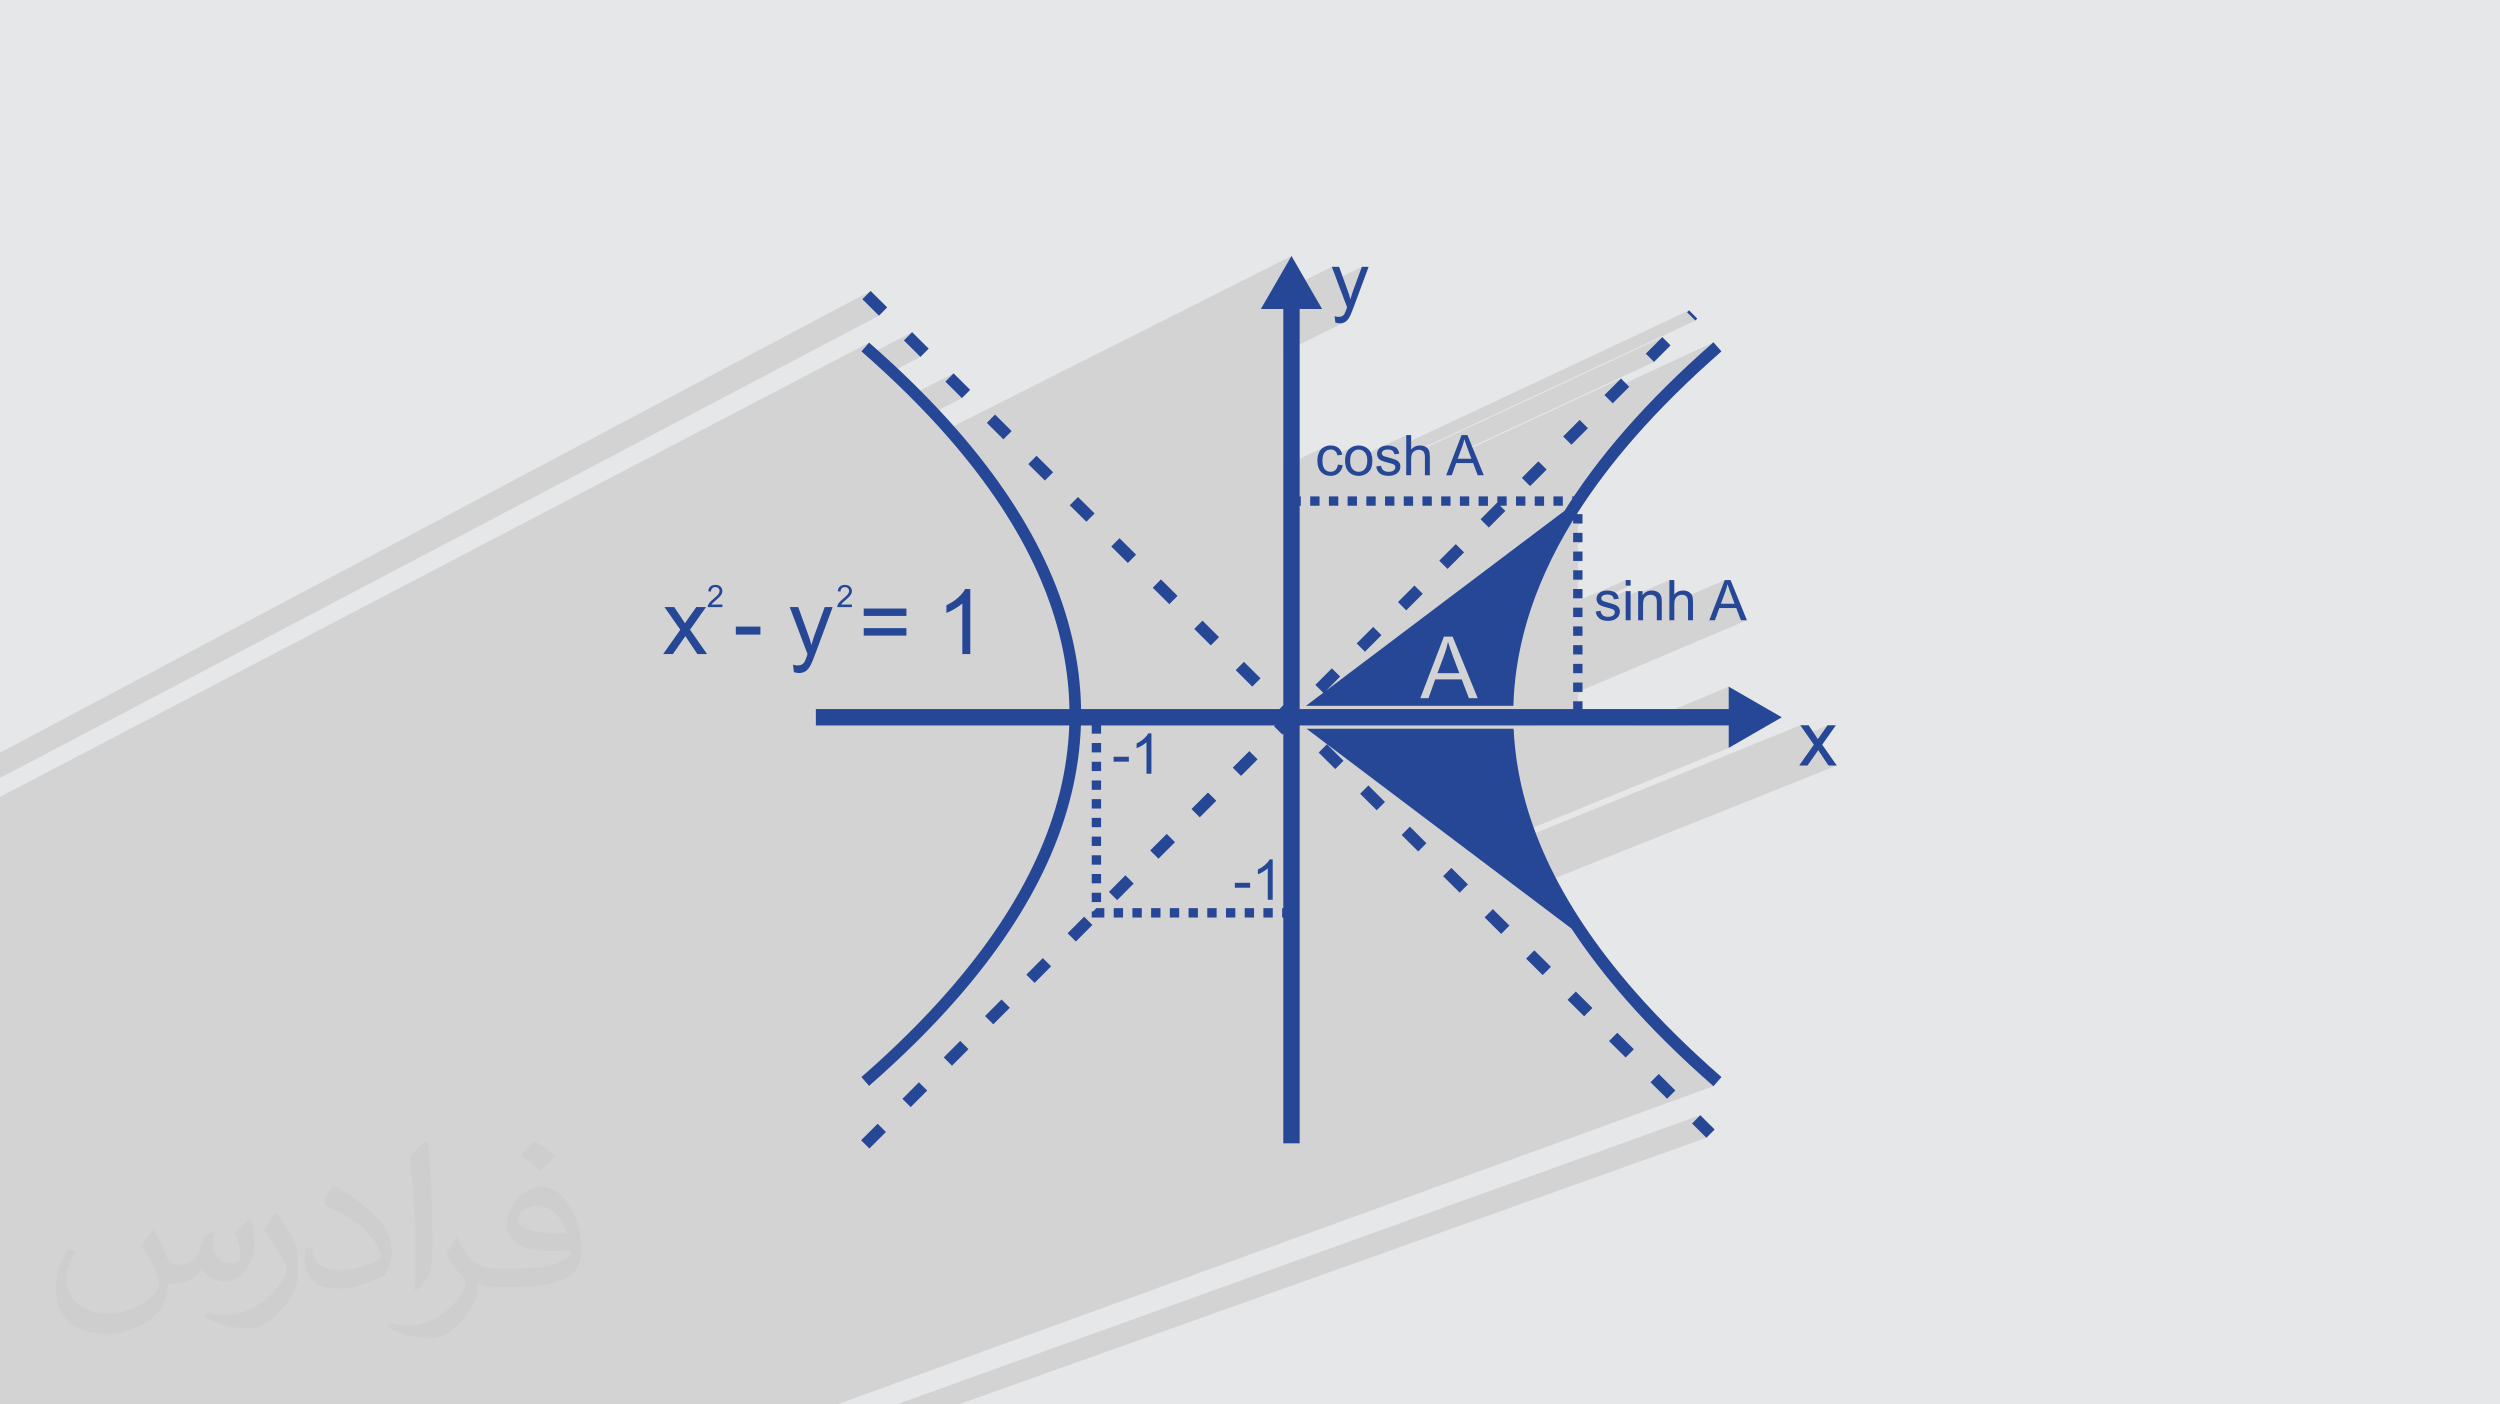 <?xml version="1.0" encoding="UTF-8"?>
<!DOCTYPE svg PUBLIC "-//W3C//DTD SVG 1.1//EN" "http://www.w3.org/Graphics/SVG/1.1/DTD/svg11.dtd">
<!-- Creator: CorelDRAW 2020 (64-Bit) -->
<svg xmlns="http://www.w3.org/2000/svg" xml:space="preserve" width="94.192mm" height="52.917mm" version="1.1" style="shape-rendering:geometricPrecision; text-rendering:geometricPrecision; image-rendering:optimizeQuality; fill-rule:evenodd; clip-rule:evenodd"
viewBox="0 0 9404.92 5283.66"
 xmlns:xlink="http://www.w3.org/1999/xlink"
 xmlns:xodm="http://www.corel.com/coreldraw/odm/2003">
 <defs>
  <style type="text/css">
   <![CDATA[
    .fil0 {fill:#E6E7E8}
    .fil3 {fill:#264796;fill-rule:nonzero}
    .fil2 {fill:#373435;fill-opacity:0.031}
    .fil1 {fill:#2B2A29;fill-opacity:0.102}
   ]]>
  </style>
 </defs>
 <g id="Layer_x0020_1">
  <polygon class="fil0" points="-0,0 9404.92,0 9404.92,5283.66 -0,5283.66 "/>
  <path class="fil1" d="M6377.86 1205.96l-1040.05 486.03 2.47 0.09 2.51 0.3 2.05 0.43 908.66 -424.5 -62.17 62.32 31.16 31.05 -701.44 325.69 1.45 3.87 575.62 -267.18 -45.8 45.91 393.76 -182.41 -0.69 0.64 -11.68 10.25 -11.59 10.25 -11.51 10.25 -11.42 10.25 -11.34 10.25 -11.25 10.25 -11.16 10.25 -11.08 10.25 -10.99 10.25 -10.9 10.25 -10.82 10.25 -10.73 10.26 -10.65 10.25 -10.55 10.25 -10.48 10.26 -10.38 10.25 -10.3 10.26 -10.21 10.25 -10.12 10.26 -10.04 10.25 -9.95 10.26 -9.88 10.26 -9.79 10.25 -9.7 10.26 -9.62 10.26 -9.53 10.25 -9.45 10.26 -9.36 10.26 -9.27 10.25 -9.19 10.26 -9.1 10.25 -9.02 10.26 -8.29 9.54 -8.22 9.53 -8.15 9.54 -8.07 9.54 -7.99 9.54 -7.92 9.53 -7.85 9.54 -7.77 9.54 -7.7 9.54 -7.62 9.54 -7.55 9.54 -7.47 9.54 -7.4 9.54 -7.33 9.53 -7.25 9.54 -7.17 9.54 -9.16 12.32 -9.04 12.32 -8.91 12.32 -8.78 12.31 -8.67 12.32 -8.54 12.31 -8.42 12.32 -8.29 12.31 -6.22 2.81 0 6.55 -5.43 8.26 -2.96 4.54 -2.95 4.54 -2.93 4.54 -2.91 4.53 -2.9 4.54 -2.88 4.54 -2.87 4.54 -2.84 4.54 -94.75 71.47 144.67 -64.89 0 6.19 -164.8 73.88 -45.39 34.24 192.6 -86.24 0 13.31 17.59 0 17.59 0 -17.59 7.86 0 27.35 -17.59 7.84 0 27.35 17.59 0 17.59 0 -17.59 7.82 0 27.39 -17.59 7.8 0 27.42 17.59 0 17.59 0 -17.59 7.77 0 27.41 -17.59 7.75 0 27.47 17.59 0 16.77 0 0.82 0 -17.59 7.73 0 27.45 -17.59 7.71 0 27.51 17.59 0 14.36 0 3.24 0 -17.59 7.68 0 2.01 179.95 -78.53 0 21.14 18.59 0 -78.63 34.23 1.4 0.34 2.02 0.67 1.86 0.82 1.71 0.97 1.56 1.12 1.41 1.27 1.27 1.38 0.52 0.7 48.31 -21.01 0 20.37 46.91 -20.37 0 9.34 117.46 -50.95 0 57.41 33.22 -14.34 -3.97 2.14 -3.76 2.6 -3.55 3.09 -3.33 3.54 -18.59 8.03 0 10.64 35.65 -15.37 1.88 -0.73 1.91 -0.6 1.95 -0.47 1.97 -0.33 2 -0.19 2.03 -0.07 2.68 0.1 2.52 0.3 2.36 0.49 2.2 0.7 2.05 0.89 1.89 1.08 1.73 1.29 1.58 1.48 0.17 0.21 143.73 -61.89 -9.25 24.09 19.64 -8.44 0.99 3.22 1.1 3.42 1.2 3.62 1.3 3.84 1.41 4.05 1.52 4.25 1.63 4.47 1.73 4.67 15.76 41.92 -38.1 16.27 44.37 0 17.49 45.82 22.77 0 -635.97 269.59 2.07 0 15.38 0 -17.59 7.45 0 27.76 -17.59 7.44 0 21.96 -146.02 61.6 380.06 0 351.08 -146.06 0 84.46 -149.14 61.6 149.14 0 0 84.47 -968.76 395.06 20.12 15.17 1217.76 -495.54 22.75 32.44 80 -32.44 -25.18 35.73 -1.32 1.87 -1.36 1.93 -1.39 1.98 -1.43 2.03 -1.47 2.1 -1.52 2.14 -1.56 2.21 -1.6 2.26 -22.84 9.23 8.13 11.6 -26.76 37.95 43.3 -17.43 7.17 11.24 31.33 46.71 31.23 0 -1184.05 473.17 185.86 140.21 5.47 8.28 5.52 8.27 5.58 8.28 5.63 8.28 5.69 8.28 5.74 8.27 5.8 8.28 5.86 8.27 5.91 8.27 5.97 8.28 6.02 8.27 6.08 8.27 6.13 8.26 6.19 8.27 6.25 8.27 6.3 8.26 6.36 8.28 6.42 8.27 6.47 8.28 6.53 8.28 6.59 8.27 6.64 8.28 6.7 8.27 6.76 8.28 6.81 8.27 6.87 8.27 6.93 8.28 6.98 8.27 7.03 8.27 7.1 8.28 7.14 8.27 7.21 8.27 9.01 10.24 9.1 10.24 9.18 10.24 9.27 10.24 9.35 10.25 9.44 10.24 9.53 10.24 9.61 10.25 9.7 10.24 9.79 10.24 9.87 10.24 9.95 10.25 10.03 10.24 10.12 10.24 10.21 10.24 10.29 10.24 10.38 10.23 10.46 10.24 10.55 10.23 10.64 10.24 10.73 10.23 10.81 10.24 10.89 10.23 10.98 10.24 11.07 10.24 11.16 10.23 11.24 10.24 11.32 10.23 11.42 10.24 11.49 10.23 11.59 10.24 11.67 10.23 0.69 0.61 -3297.64 1197.32 -2.09 0 -37.13 0 -205.19 0 -47.49 0 -254.91 0 -0.64 0 -199.07 0 -45.26 0 -77.55 0 -55.5 0 -115.79 0 -15.31 0 -177.81 0 -43.14 0 -164.96 0 -77.42 0 -187.52 0 -41.13 0 -58.3 0 -177.82 0 -182.14 0 -39.28 0 -78.46 0 -97.92 0 -53.71 0 -29.34 0 -26.92 0 -95.73 0 -25.07 0 -37.38 0 -18.07 0 -25.23 0 -93.71 0 -6.93 0 -3.65 0 -6.89 0 -22.33 0 -29.22 0 -9.03 0 -0.04 0 -3.6 0 -5.7 0 -10.84 0 -3.46 0 -11.98 0 -13.77 0 -12.48 0 -16.75 0 -17.66 0 -11.53 0 -3.8 0 -3.76 0 -4.72 0 -16.94 0 -29.2 0 -12.1 0 -3.1 0 -9.7 0 -4.34 0 -17.87 0 -3.76 0 -7.56 0 -11.91 0 -17.32 0 -2.5 0 -26.7 0 -0.28 0 0 -4.76 0 -3.46 0 -0.2 0 -3.64 0 -8.13 0 -0.06 0 -3.44 0 -0.58 0 -1.64 0 -3.18 0 -5.89 0 -1.54 0 -2.5 0 -1.16 0 -7.57 0 -1.06 0 -2.26 0 -2.52 0 -6.66 0 -0.87 0 -2.87 0 -9.49 0 -4.72 0 -6.73 0 -0.93 0 -10.52 0 -6.22 0 -0.33 0 -12.41 0 -2.03 0 -2.6 0 -1.9 0 -1.81 0 -2.24 0 -9.33 0 -3.7 0 -10.9 0 -1.59 0 -9.26 0 -20.28 0 -9.78 0 -7.22 0 -0.66 0 -11.91 0 -25 0 -4.53 0 -2.63 0 -11.42 0 -2.87 0 -8.23 0 -4.42 0 -3.09 0 -26.45 0 -10.3 0 -3.72 0 -1.59 0 -1.21 0 -12.74 0 -0.54 0 -9.54 0 -7.1 0 -12.36 0 -16.74 0 -7.54 0 -5.28 0 -13.81 0 -2.2 0 -7.69 0 -5.86 0 -0.87 0 -1.64 0 -3.05 0 -11.09 0 -12.9 0 -7.81 0 -1.43 0 -17.48 0 -0.58 0 -0.43 0 -0.58 0 -1.25 0 -4.53 0 -10.34 0 -1.69 0 -1.27 0 -6.06 0 -5.65 0 -1.08 0 -19 0 -9.48 0 -7.63 0 -8.86 0 -2.34 0 -5.98 0 -4.06 0 -0.68 0 -9.35 0 -0.15 0 -4.93 0 -0.44 0 -9.61 0 -1.46 0 -3.27 0 -0.36 0 -1.92 0 -8.44 0 -1.46 0 -4.59 0 -13.14 0 -0.37 0 -5.6 0 -23.58 0 -12.55 0 -3.78 0 -10.17 0 -3.05 0 -5.5 0 -5.13 0 -0.54 0 -1.46 0 -13.26 0 -15.37 0 -16.63 0 -50.43 0 -1.22 0 -73.47 0 -14.07 0 -34.86 0 -8.12 0 -12.96 0 -1.13 0 -11.16 0 -0.7 0 -1.12 0 -1.12 0 -10.79 0 -1.1 0 -11.97 0 -0.63 0 -0.45 0 -1.09 0 -1.45 0 -9.48 0 -1.08 0 -12.05 0 -1.05 0 -0.95 0 -0.12 0 -3.4 0 -4.79 0 -2.85 0 -1.05 0 -12.16 0 -1.02 0 -1.03 0 -1.14 0 -6.91 0 -3.14 0 -1.01 0 -12.26 0 -0.1 0 -0.89 0 -0.42 0 -0.58 0 -11.31 0 -0.76 0 -0.22 0 -0.97 0 -10.53 0 -0.87 0 -0.95 0 -0.97 0 -2.81 0 -1.93 0 -6.73 0 -0.94 0 -0.73 0 -2.39 0 -1.18 0 -0.24 0 -6.78 0 -2.03 0 -0.05 0 -0.93 0 -2.64 0 -0.45 0 -0.15 0 -1.4 0 -0.89 0 -1.87 0 -0.62 0 -0.02 0 -8.61 0 -4.27 0 -8.35 0 -6.14 0 -8.06 0 -0.45 0 -0.58 0 -4.27 0 -0.44 0 -0.46 0 -6.5 0 -1.44 0 -1.32 0 -0.37 0 -2.01 0 -14.83 0 -5.31 0 -4.62 0 -3.07 0 -1.62 0 -12.29 0 -13.43 0 -5.15 0 -9.27 0 -0.1 0 -4.43 0 -13.8 0 -12.41 0 -11.19 0 -0.57 0 -6.48 0 -18.34 0 -3.62 0 -2.92 0 -13.01 0 -3.94 0 -3.67 0 -2.6 0 -2.18 0 -0.03 0 -4.01 0 -9.3 0 -6.45 0 -0.96 0 -1.33 0 -3 0 -23.98 0 -12.93 0 -16.71 0 -7.54 0 -11.94 0 -11.13 0 -2.53 0 -20.83 0 -5.72 0 -12.11 0 -2.33 0 -5.3 0 -7.1 0 -12.45 0 -0.92 0 -5.37 0 -3.02 0 -1.14 0 -8.05 0 -0.74 0 -5.9 0 -2.3 0 -3.92 0 -6.04 0 -16.57 0 -11.36 0 -8.16 0 -7.9 0 -5.05 0 -3.22 0 -6.35 0 -0.02 0 -3.1 0 -5.89 0 -1.85 0 -4.65 0 -4.17 0 -0.12 0 -13.49 0 -5.24 0 -0.31 0 -6.03 0 -6.77 0 -1.36 0 -8.91 0 -2.28 0 -4.99 0 -5.84 0 -10.6 0 -1.56 0 -1.17 0 -6.45 0 -15.74 0 -4.22 0 -1.16 0 -4.45 0 -1.13 0 -4.06 0 -8.31 0 -0.73 0 -3.53 0 -3.39 0 -3.36 0 -21.02 0 -37.1 0 -14.5 0 -13.32 0 -1.75 0 -28.34 0 -76.4 0 -80.35 0 -13.18 0 -108.15 0 -81.37 0 -13 0 -23.43 0 -15.56 3269.55 -1708.74 -28.87 32.99 11.54 10.12 7.71 6.82 171.41 -89.27 -31 31.2 62.42 62.01 -126.56 65.36 5.27 4.92 10.77 10.12 10.68 10.12 10.59 10.13 10.51 10.12 10.43 10.12 10.34 10.12 10.25 10.13 5.83 5.8 166.51 -85.15 -31 31.21 62.41 62 -127.25 64.52 2.49 2.63 9.49 10.12 9.4 10.12 9.32 10.12 9.24 10.12 9.14 10.11 6.71 7.5 1311.29 -660.21 -57.62 99.85 -36.82 63.77 246 -122.77 17.88 47.27 95.12 -47.27 -32.31 88.37 -1.5 4.2 -1.46 4.22 -1.4 4.24 -1.34 4.25 -1.3 4.27 -1.24 4.29 -1.19 4.3 -1.14 4.32 -20.05 9.89 7.43 19.63 -0.38 1.01 -0.36 0.95 -0.32 0.88 -0.29 0.82 -0.27 0.76 -0.24 0.68 -0.22 0.63 -0.19 0.56 -1.31 3.65 -1.22 3.3 -1.13 2.93 -1.03 2.58 -0.94 2.22 -0.84 1.86 -0.74 1.5 -0.65 1.15 -0.85 1.25 -0.91 1.18 -0.97 1.1 -1.03 1.04 -1.09 0.96 -1.15 0.9 -1.21 0.81 -1.27 0.75 -1.33 0.68 -25.53 12.54 1.36 11.13 2.26 0.72 2.22 0.62 2.15 0.52 2.11 0.43 2.05 0.34 2 0.24 1.95 0.14 1.89 0.05 3.02 -0.09 2.91 -0.28 2.8 -0.45 2.71 -0.65 2.59 -0.82 2.49 -1.02 -228.87 112.22 0 429.03 155.04 -73.49 -3.04 1.56 -2.91 1.76 -2.72 1.97 -2.53 2.18 -2.33 2.39 -2.14 2.59 -1.95 2.8 -1.76 3.01 -1.56 3.21 -1.37 3.39 -1.2 3.53 -0.2 0.73 34.78 -16.47 2.94 -1.1 3.11 -0.78 3.27 -0.47 3.42 -0.16 2.29 0.09 2.19 0.26 2.11 0.43 2.03 0.61 1.94 0.78 1.85 0.96 1.77 1.13 1.68 1.3 1.59 1.48 1.46 1.66 1.34 1.82 1.2 2 1.08 2.16 0.95 2.34 0.04 0.11 58.41 -27.58 -4.02 2.09 -3.82 2.48 -3.62 2.85 -3.97 3.9 -3.43 4.38 -2.91 4.89 -2.39 5.37 -1.3 4.12 35.69 -16.82 2.97 -1.13 3.13 -0.81 3.27 -0.49 3.42 -0.16 3.36 0.16 3.23 0.5 3.09 0.81 2.95 1.15 2.81 1.47 2.67 1.8 2.53 2.13 2.38 2.45 2.17 2.76 1.88 3.07 0.13 0.27 151.48 -71.23 0 29.88 1063.87 -499.05 -7.4 7.39 31.15 31.08zm-2956.06 4077.7l-49.91 0 3024.54 -1088.29 -31 31.23 54.18 53.85 -2814.26 1003.21 -183.54 0zm-3421.8 -2439.25l0 -12.82 3275.28 -1737.05 -31 31.21 62.42 62.01 -3306.69 1739.05 0 -82.4z"/>
  <path class="fil2" d="M578.49 4627.69c17.95,27.21 29.6,53.36 40.96,82.43 8.45,16.91 12.93,48.09 52.57,48.09 11.61,0 28.28,-3.42 43.06,-11.61 16.63,-8.73 29.32,-21.94 35.94,-42l15.85 -53.36 38.57 -19.02 2.64 2.64c-5.27,20.09 -6.59,39.36 -6.59,54.43 0,44.63 38.57,61.56 69.22,61.56 17.95,0 34.09,-8.73 34.09,-25.11 0,-21.13 -8.98,-57.06 -20.62,-89.29 17.95,-17.95 35.94,-35.94 56.53,-50.47l3.17 1.6c8.98,38.04 14,75.56 14,100.66 0,24.57 -10.83,51.79 -19.81,69.49 -18.49,34.87 -51.25,62.62 -90.87,62.62 -30.1,0 -63.65,-15.07 -86.66,-43.06l-1.32 0c-21.66,26.96 -55.22,51.25 -108.86,51.25l-16.63 0c-2.64,35.41 -10.29,60.49 -21.94,82.95 -31.95,62.34 -126.81,106.47 -216.1,106.47 -124.17,0 -186.51,-71.59 -186.51,-166.96 0,-58.91 19.27,-113.6 48.88,-152.42l24.29 10.04c-18.49,35.41 -30.91,68.68 -30.91,101.45 0,89.29 72.66,131.83 156.4,131.83 77.68,0 173.83,-49.41 191.28,-106.72 -6.59,-62.62 -30.1,-91.93 -66.04,-148.99 10.83,-19.02 24.83,-38.04 42.28,-58.38l3.17 0 0 0 0 0 -0.02 -0.09zm1432.13 -336.04c26.15,16.39 51.79,35.66 76.87,57.85 -14,19.81 -31.45,37.79 -53.11,53.64 -25.11,-20.34 -50.19,-37.79 -75.84,-56.27 17.42,-19.55 34.62,-38.29 52.04,-55.22l0 0 0 0 0 0 0 0 0 0 0.03 0zm13.47 244.11c-42.28,0 -76.87,27.75 -76.87,48.34 0,44.13 84.53,57.85 185.72,57.31 -12.68,-51.79 -57.06,-105.68 -108.86,-105.68l0.01 0.03zm-94.86 236.19c54.96,0 103.04,-1.6 139.74,-10.83 40.96,-10.29 75.56,-30.91 75.56,-45.17 0,-3.7 0,-8.19 -1.32,-11.89 -22.98,2.11 -49.41,2.11 -72.38,2.11 -74.49,0 -131.55,-16.91 -154.02,-58.66 -5.55,-11.61 -9.51,-24.57 -9.51,-39.36 0,-40.43 17.42,-79.79 48.09,-107 25.61,-22.45 53.89,-36.44 82.67,-36.44 52.04,0 93.51,41.75 122.57,107.54 15.85,35.94 26.68,77.4 26.68,129.72 0,34.87 -9.51,64.19 -31.17,85.85 -40.43,39.11 -114.92,53.89 -229.04,53.89l-51.79 0 0 0 -13.47 0c-28.28,0 -48.62,-5.02 -64.72,-17.42l-2.64 0c0.79,6.59 1.32,12.93 1.32,19.02 0,25.61 -8.45,58.38 -25.61,84.53 -50.72,75.3 -105.68,108.04 -153.24,108.04 -48.09,0 -107,-18.49 -160.11,-42.54l9.51 -18.49c17.17,7.13 40.96,11.89 73.7,11.89 85.85,0 198.66,-82.43 212.66,-163 -3.17,-6.59 -8.98,-15.32 -17.17,-24.57 -25.11,-29.85 -40.96,-54.68 -55.75,-80.83 12.68,-25.11 24.29,-45.17 35.13,-63.4l4.49 -0.53c36.72,74.77 69.99,117.55 144.23,117.55l11.61 0 0 0 53.89 0 0 0 0 0 0 0 0 0 0 0 0.09 0.01zm-371.98 79c6.34,-34.34 6.87,-72.91 6.87,-108.86l0 -53.36c0,-99.6 -12.68,-244.36 -22.98,-338.68 17.95,-19.27 43.06,-42 62.87,-57.31l5.81 1.6c13.47,118.62 16.63,256 16.63,383.06 0,33.3 -1.32,65.79 -4.49,89.55 -1.85,30.1 -19.27,52.83 -56.53,87.7l-8.19 -3.7zm-382.8 -157.19c1.85,46.77 24.83,83.49 105.15,83.49 49.93,0 92.19,-12.93 138.96,-35.13 8.45,-3.7 12.93,-8.73 12.93,-12.93 0,-29.32 -22.45,-68.15 -60.23,-103.55 -36.72,-33.3 -85.34,-62.62 -130.76,-82.18 -15.6,-6.59 -20.62,-13.47 -20.62,-20.09 0,-13.47 17.95,-41.75 32.77,-62.09l5.02 -0.53c52.04,27.21 110.17,67.64 153.24,112.53 39.11,41.47 63.4,83.49 63.4,129.19 0,33.81 -10.29,65.51 -26.96,95.11 -57.06,28.79 -117.83,50.72 -178.06,50.72 -73.17,0 -123.1,-34.34 -123.1,-114.92 0,-8.73 0,-22.19 3.17,-39.64l25.11 0 0 0 0 0 0 0 0 0 0 0 -0.02 0zm-132.37 -132.9l45.45 73.45c16.63,27.21 32.23,56.81 32.23,103.55l0 59.7c0,48.34 -30.91,100.13 -80.83,151.38 -39.11,34.62 -73.7,49.41 -105.68,49.41 -47.55,0 -101.98,-14.79 -164.85,-41.75l7.13 -18.49c19.81,5.27 42.79,9.77 71.06,9.77 90.36,-0.53 182.8,-66.57 225.08,-147.15 5.02,-9.26 6.87,-17.95 6.87,-24.04 0,-9.26 -5.02,-19.55 -8.98,-28.79 -22.98,-43.31 -48.62,-82.95 -76.87,-119.68 14.79,-23.25 29.6,-45.7 45.7,-67.9l3.7 0.53 0 0 0 0 0 0 0 0 0 0 -0.02 0.01z"/>
  <g>
   <path class="fil3" d="M4893.81 1885.17l35.21 0 -35.21 0zm70.41 0l35.19 0 -35.19 0zm70.39 0l35.19 0 -35.19 0zm70.39 0l35.19 0 -35.19 0zm70.4 0l35.18 0 -35.18 0zm70.39 0l35.21 0 -35.21 0zm70.39 0l35.21 0 -35.21 0zm70.39 0l35.21 0 -35.21 0zm70.39 0l35.21 0 -35.21 0zm70.39 0l35.21 0 -35.21 0zm70.41 0l35.19 0 -35.19 0zm70.39 0l35.19 0 -35.19 0zm70.39 0l35.19 0 -35.19 0zm70.39 0l35.22 0 -35.22 0zm70.4 0l29.77 0 -29.77 0zm56.49 42.92l0 6.19 0 -6.19zm0 41.38l0 35.21 0 -35.21zm0 70.39l0 35.21 0 -35.21zm0 70.42l0 35.18 0 -35.18zm0 70.39l0 35.18 0 -35.18zm0 70.39l0 35.18 0 -35.18zm0 70.39l0 35.18 0 -35.18zm0 70.39l0 35.21 0 -35.21zm0 70.39l0 35.21 0 -35.21zm0 70.39l0 35.21 0 -35.21zm0 70.39l0 35.21 0 -35.21zm-2634.2 1624.39l31.16 31.05 -62.14 62.31 -31.15 -31.07 62.13 -62.29zm3466.74 -1347.51l55.33 -78.47 -51.22 -73.05 31.56 0 23.94 35.78c4.43,6.7 7.93,12.16 10.42,16.45 4.33,-6.1 8.16,-11.58 11.63,-16.5l25.18 -35.73 31.41 0 -51.55 73.05 54.9 78.47 -31.23 0 -31.33 -46.71 -7.17 -11.24 -40.49 57.95 -31.38 0zm-1744.81 -1666.4l-2.91 -23.76c5.64,1.5 10.5,2.3 14.69,2.3 5.74,0 10.32,-0.97 13.72,-2.89 3.46,-1.89 6.29,-4.56 8.47,-7.98 1.6,-2.58 4.22,-8.95 7.85,-19.17 0.49,-1.41 1.2,-3.49 2.27,-6.28l-57.51 -152 27.46 0 31.61 87.48c4.15,11.06 7.8,22.74 11.06,35.01 2.96,-11.55 6.48,-22.93 10.55,-34.12l32.31 -88.37 25.64 0 -57.26 154.15c-6.19,16.59 -11.01,28 -14.46,34.27 -4.58,8.41 -9.84,14.58 -15.73,18.53 -5.94,3.95 -12.98,5.89 -21.16,5.89 -4.97,0 -10.5,-1.02 -16.6,-3.06zm-2305.89 1060.82l0 9.82 -55.35 0c-0.08,-2.48 0.33,-4.84 1.2,-7.16 1.43,-3.75 3.69,-7.48 6.83,-11.09 3.14,-3.64 7.63,-7.86 13.44,-12.62 9.05,-7.45 15.2,-13.34 18.4,-17.69 3.25,-4.36 4.85,-8.5 4.85,-12.39 0,-4.05 -1.46,-7.5 -4.39,-10.3 -2.91,-2.78 -6.73,-4.18 -11.42,-4.18 -4.94,0 -8.92,1.49 -11.9,4.44 -2.99,2.96 -4.46,7.03 -4.51,12.26l-10.5 -1.05c0.71,-7.85 3.44,-13.84 8.16,-17.97 4.71,-4.13 11.04,-6.19 18.99,-6.19 8.04,0 14.38,2.22 19.05,6.68 4.69,4.45 7.04,9.96 7.04,16.54 0,3.36 -0.69,6.65 -2.07,9.87 -1.36,3.27 -3.64,6.65 -6.81,10.24 -3.19,3.54 -8.47,8.5 -15.81,14.72 -6.17,5.17 -10.14,8.67 -11.91,10.52 -1.76,1.84 -3.19,3.7 -4.33,5.56l41.05 0zm487.28 0l0 9.82 -55.36 0c-0.08,-2.48 0.33,-4.84 1.23,-7.16 1.4,-3.75 3.69,-7.48 6.83,-11.09 3.14,-3.64 7.6,-7.86 13.41,-12.62 9.06,-7.45 15.2,-13.34 18.41,-17.69 3.24,-4.36 4.84,-8.5 4.84,-12.39 0,-4.05 -1.46,-7.5 -4.36,-10.3 -2.93,-2.78 -6.73,-4.18 -11.42,-4.18 -4.97,0 -8.95,1.49 -11.9,4.44 -2.99,2.96 -4.49,7.03 -4.54,12.26l-10.5 -1.05c0.74,-7.85 3.44,-13.84 8.16,-17.97 4.74,-4.13 11.07,-6.19 19.02,-6.19 8.01,0 14.38,2.22 19.05,6.68 4.68,4.45 7.01,9.96 7.01,16.54 0,3.36 -0.67,6.65 -2.04,9.87 -1.38,3.27 -3.65,6.65 -6.84,10.24 -3.19,3.54 -8.44,8.5 -15.81,14.72 -6.17,5.17 -10.14,8.67 -11.88,10.52 -1.76,1.84 -3.22,3.7 -4.35,5.56l41.05 0zm-710.08 186.15l64.5 -91.48 -59.74 -85.16 36.81 0 27.9 41.69c5.17,7.83 9.26,14.18 12.16,19.17 5.04,-7.08 9.51,-13.48 13.54,-19.22l29.4 -41.64 36.58 0 -60.07 85.16 63.99 91.48 -36.43 0 -36.53 -54.46 -8.34 -13.11 -47.19 67.57 -36.58 0zm273.27 -73.18l0 -29.95 92.57 0 0 29.95 -92.57 0zm218.44 141.1l-3.38 -27.69c6.58,1.76 12.23,2.68 17.13,2.68 6.68,0 12,-1.15 15.99,-3.36 4.02,-2.22 7.32,-5.33 9.87,-9.31 1.89,-3.01 4.94,-10.42 9.13,-22.34 0.59,-1.66 1.43,-4.07 2.68,-7.32l-67.05 -177.22 31.99 0 36.86 101.99c4.82,12.88 9.08,26.49 12.88,40.8 3.46,-13.44 7.55,-26.72 12.31,-39.78l37.66 -103 29.9 0 -66.78 179.73c-7.19,19.32 -12.82,32.6 -16.84,39.92 -5.33,9.82 -11.45,17 -18.31,21.63 -6.93,4.58 -15.15,6.85 -24.68,6.85 -5.78,0 -12.26,-1.2 -19.35,-3.56zm423.36 -211.21l-160.65 0 0 -27.92 160.65 0 0 27.92zm0 73.87l-160.65 0 0 -27.92 160.65 0 0 27.92zm240.25 69.42l-29.95 0 0 -190.71c-7.19,6.93 -16.67,13.79 -28.35,20.65 -11.7,6.86 -22.24,12.03 -31.54,15.43l0 -28.94c16.72,-7.83 31.36,-17.33 43.9,-28.59 12.54,-11.16 21.44,-22 26.67,-32.55l19.27 0 0 244.71zm539.11 404.85l0 -18.59 57.46 0 0 18.59 -57.46 0zm142.34 45.4l-18.59 0 0 -118.32c-4.46,4.28 -10.32,8.54 -17.59,12.8 -7.24,4.25 -13.79,7.47 -19.55,9.59l0 -17.95c10.37,-4.87 19.45,-10.78 27.23,-17.74 7.78,-6.94 13.31,-13.67 16.54,-20.22l11.96 0 0 151.85zm313.92 428.87l0 -18.59 57.44 0 0 18.59 -57.44 0zm142.34 45.4l-18.59 0 0 -118.35c-4.45,4.31 -10.34,8.57 -17.58,12.83 -7.25,4.25 -13.8,7.47 -19.58,9.59l0 -17.97c10.39,-4.84 19.47,-10.76 27.25,-17.72 7.78,-6.94 13.31,-13.67 16.54,-20.22l11.96 0 0 151.85zm1214.87 -1084.28l18.38 -2.96c1.02,7.34 3.9,12.97 8.62,16.92 4.72,3.9 11.35,5.86 19.79,5.86 8.54,0 14.89,-1.71 19.04,-5.2 4.1,-3.43 6.2,-7.54 6.2,-12.21 0,-4.2 -1.87,-7.49 -5.56,-9.89 -2.6,-1.66 -8.95,-3.75 -19.02,-6.3 -13.59,-3.41 -22.97,-6.37 -28.25,-8.88 -5.25,-2.55 -9.23,-5.99 -11.93,-10.42 -2.73,-4.38 -4.1,-9.28 -4.1,-14.64 0,-4.89 1.15,-9.41 3.36,-13.56 2.25,-4.15 5.28,-7.6 9.11,-10.35 2.88,-2.09 6.83,-3.89 11.8,-5.38 4.99,-1.48 10.29,-2.22 16.01,-2.22 8.6,0 16.12,1.25 22.6,3.75 6.52,2.45 11.29,5.83 14.4,10.04 3.07,4.28 5.2,9.94 6.38,17.05l-18.18 2.53c-0.79,-5.71 -3.19,-10.17 -7.14,-13.39 -3.95,-3.19 -9.51,-4.76 -16.72,-4.76 -8.47,0 -14.56,1.4 -18.17,4.2 -3.65,2.83 -5.46,6.14 -5.46,9.9 0,2.4 0.74,4.58 2.25,6.52 1.5,1.97 3.87,3.62 7.11,4.92 1.87,0.72 7.29,2.3 16.37,4.74 13.08,3.49 22.24,6.38 27.47,8.6 5.19,2.22 9.28,5.5 12.23,9.72 2.99,4.25 4.46,9.54 4.46,15.88 0,6.15 -1.79,11.96 -5.4,17.41 -3.62,5.46 -8.85,9.7 -15.64,12.67 -6.83,3.02 -14.53,4.49 -23.12,4.49 -14.22,0 -25.11,-2.96 -32.55,-8.85 -7.47,-5.92 -12.21,-14.64 -14.31,-26.21zm113 -97.37l0 -21.14 18.59 0 0 21.14 -18.59 0zm0 130.08l0 -109.6 18.59 0 0 109.6 -18.59 0zm46.91 0l0 -109.6 16.7 0 0 15.58c8.01,-11.93 19.63,-17.9 34.8,-17.9 6.63,0 12.67,1.2 18.21,3.57 5.53,2.35 9.66,5.48 12.41,9.33 2.76,3.82 4.69,8.42 5.79,13.7 0.66,3.43 1.02,9.46 1.02,18.04l0 67.29 -18.59 0 0 -66.6c0,-7.55 -0.71,-13.23 -2.17,-16.95 -1.43,-3.72 -4,-6.73 -7.67,-8.98 -3.64,-2.22 -7.98,-3.33 -12.9,-3.33 -7.91,0 -14.69,2.5 -20.43,7.52 -5.73,5 -8.59,14.54 -8.59,28.56l0 59.79 -18.59 0zm117.46 0l0 -151.22 18.59 0 0 54.44c8.62,-10.09 19.5,-15.15 32.66,-15.15 8.05,0 15.07,1.59 21.06,4.79 5.94,3.22 10.19,7.6 12.77,13.24 2.58,5.63 3.85,13.84 3.85,24.52l0 69.37 -18.59 0 0 -69.3c0,-9.26 -2.02,-16.02 -5.99,-20.25 -4,-4.2 -9.64,-6.32 -16.98,-6.32 -5.45,0 -10.57,1.4 -15.4,4.25 -4.81,2.86 -8.24,6.73 -10.32,11.6 -2.04,4.87 -3.06,11.6 -3.06,20.17l0 59.84 -18.59 0zm150.25 0l58 -151.22 22 0 61.55 151.22 -22.77 0 -17.49 -45.82 -63.68 0 -16.4 45.82 -21.21 0zm43.49 -62.09l51.52 0 -15.76 -41.92c-4.76,-12.74 -8.36,-23.27 -10.86,-31.56 -2.06,9.85 -4.84,19.53 -8.34,29.1l-16.56 44.38zm-1440.77 -523.61l18.15 2.53c-1.99,12.49 -7.06,22.26 -15.28,29.33 -8.18,7.08 -18.3,10.6 -30.23,10.6 -14.94,0 -27,-4.9 -36.08,-14.69 -9.11,-9.8 -13.64,-23.78 -13.64,-42.02 0,-11.83 1.96,-22.16 5.86,-31.03 3.9,-8.82 9.87,-15.48 17.87,-19.88 8.01,-4.44 16.7,-6.66 26.13,-6.66 11.86,0 21.6,3.02 29.15,9.03 7.57,6.02 12.41,14.56 14.53,25.62l-17.94 2.76c-1.74,-7.37 -4.74,-12.9 -9.16,-16.62 -4.36,-3.69 -9.64,-5.55 -15.84,-5.55 -9.36,0 -16.97,3.33 -22.84,10.01 -5.84,6.73 -8.78,17.28 -8.78,31.79 0,14.72 2.84,25.37 8.44,32.02 5.69,6.66 13.03,9.99 22.09,9.99 7.31,0 13.41,-2.22 18.27,-6.68 4.87,-4.43 7.99,-11.29 9.29,-20.55zm27.03 -14.68c0,-20.25 5.63,-35.24 16.92,-44.98 9.41,-8.11 20.93,-12.16 34.47,-12.16 15.05,0 27.36,4.95 36.92,14.79 9.54,9.82 14.33,23.45 14.33,40.8 0,14.1 -2.12,25.13 -6.33,33.19 -4.22,8.06 -10.39,14.33 -18.48,18.79 -8.06,4.49 -16.9,6.71 -26.44,6.71 -15.35,0 -27.74,-4.9 -37.19,-14.72 -9.49,-9.82 -14.2,-23.98 -14.2,-42.42zm19.01 0.02c0,14.02 3.07,24.5 9.19,31.43 6.17,6.99 13.87,10.45 23.19,10.45 9.24,0 16.9,-3.46 23.06,-10.47 6.11,-7.01 9.2,-17.67 9.2,-32 0,-13.51 -3.11,-23.75 -9.26,-30.69 -6.16,-6.96 -13.84,-10.45 -23,-10.45 -9.33,0 -17.02,3.44 -23.19,10.37 -6.12,6.94 -9.19,17.39 -9.19,31.36zm98.03 22.06l18.36 -2.96c1.05,7.34 3.92,12.97 8.64,16.92 4.72,3.9 11.32,5.86 19.79,5.86 8.54,0 14.89,-1.71 19.04,-5.2 4.1,-3.43 6.17,-7.52 6.17,-12.21 0,-4.17 -1.86,-7.49 -5.55,-9.89 -2.61,-1.66 -8.93,-3.72 -19,-6.3 -13.59,-3.41 -23,-6.37 -28.27,-8.88 -5.23,-2.52 -9.24,-5.99 -11.93,-10.42 -2.71,-4.38 -4.08,-9.28 -4.08,-14.64 0,-4.89 1.12,-9.41 3.34,-13.56 2.27,-4.13 5.27,-7.6 9.13,-10.32 2.88,-2.12 6.83,-3.93 11.77,-5.41 5,-1.48 10.32,-2.22 16.02,-2.22 8.59,0 16.14,1.25 22.62,3.75 6.5,2.45 11.29,5.83 14.38,10.06 3.06,4.26 5.22,9.91 6.37,17.03l-18.15 2.53c-0.81,-5.69 -3.21,-10.17 -7.14,-13.36 -3.95,-3.22 -9.51,-4.79 -16.72,-4.79 -8.49,0 -14.58,1.4 -18.2,4.2 -3.62,2.83 -5.45,6.14 -5.45,9.9 0,2.4 0.74,4.58 2.24,6.52 1.54,1.97 3.87,3.62 7.12,4.92 1.89,0.72 7.29,2.3 16.37,4.74 13.11,3.49 22.26,6.37 27.46,8.6 5.23,2.22 9.31,5.5 12.26,9.72 2.99,4.25 4.46,9.56 4.46,15.88 0,6.17 -1.79,11.96 -5.43,17.41 -3.61,5.46 -8.82,9.7 -15.63,12.67 -6.81,3.02 -14.53,4.49 -23.12,4.49 -14.2,0 -25.09,-2.96 -32.56,-8.85 -7.44,-5.92 -12.21,-14.64 -14.28,-26.21zm113 32.73l0 -151.21 18.56 0 0 54.41c8.65,-10.09 19.51,-15.15 32.69,-15.15 8.06,0 15.04,1.59 21.03,4.79 5.97,3.22 10.22,7.6 12.77,13.24 2.58,5.63 3.85,13.84 3.85,24.54l0 69.37 -18.58 0 0 -69.32c0,-9.26 -2.02,-16.02 -5.99,-20.25 -4,-4.2 -9.65,-6.32 -16.95,-6.32 -5.46,0 -10.61,1.4 -15.43,4.25 -4.82,2.86 -8.24,6.73 -10.3,11.63 -2.07,4.84 -3.09,11.57 -3.09,20.16l0 59.84 -18.56 0zm150.22 0l58 -151.21 22.01 0 61.57 151.21 -22.79 0 -17.49 -45.84 -63.66 0 -16.42 45.84 -21.22 0zm43.49 -62.11l51.53 0 -15.76 -41.92c-4.74,-12.74 -8.34,-23.27 -10.83,-31.56 -2.1,9.85 -4.87,19.53 -8.34,29.1l-16.6 44.38zm1219.08 972.67l-99.82 -57.64 -99.82 -57.62 0 84.46 -549.94 0 0 -29.4 -16.57 0 -1.02 0 -17.59 0 0 29.4 -22.24 0 -1006.62 0 0 -764.87 4.38 0 0 -17.59 0 -17.61 -4.38 0 0 -705.01 84.46 0 -57.64 -99.81 -57.62 -99.85 -57.62 99.85 -57.64 99.81 84.47 0 0 1490.46 -14.54 14.63 -746.21 0c-5.61,-350.77 -161.11,-700.95 -466.54,-1050.53 -95.62,-109.42 -205.96,-218.83 -330.99,-328.17l-28.87 32.99c123.55,108.05 232.53,216.07 326.86,324.05 298.18,341.26 450.06,681.84 455.72,1021.66l-953.86 0 0 61.6 953.24 0c-11.77,332.5 -163.52,665.6 -455.32,999.24 -94.27,107.82 -203.15,215.66 -326.64,323.54l28.87 33.02c124.93,-109.17 235.19,-218.4 330.78,-327.67 299.12,-342.03 454.49,-684.74 466.19,-1028.12l40.67 0 0 30.83 35.21 0 0 -30.83 653.79 0 -3.09 3.09 31.15 31.06 3.57 -3.57 0 656.78 -4.41 0 0 35.21 4.41 0 0 849.46 61.6 0 0 -1572.02 1613.98 0 0 84.47 99.82 -57.64 99.82 -57.62zm-2595.85 96.83l35.21 0 0 35.21 -35.21 0 0 -35.21zm0 70.39l35.21 0 0 35.21 -35.21 0 0 -35.21zm0 70.39l35.21 0 0 35.21 -35.21 0 0 -35.21zm0 70.39l35.21 0 0 35.21 -35.21 0 0 -35.21zm0 70.39l35.21 0 0 35.21 -35.21 0 0 -35.21zm0 70.42l35.21 0 0 35.18 -35.21 0 0 -35.18zm0 70.39l35.21 0 0 35.18 -35.21 0 0 -35.18zm0 70.39l35.21 0 0 35.18 -35.21 0 0 -35.18zm0 70.39l35.21 0 0 35.18 -35.21 0 0 -35.18zm0 70.39l5.35 0 12.26 -12.26 29.85 0 0 35.21 -29.85 0 -17.61 0 0 -17.59 0 -5.35zm82.65 22.95l0 -35.21 35.21 0 0 35.21 -35.21 0zm70.39 0l0 -35.21 35.21 0 0 35.21 -35.21 0zm70.39 0l0 -35.21 35.21 0 0 35.21 -35.21 0zm70.42 0l0 -35.21 35.18 0 0 35.21 -35.18 0zm70.39 0l0 -35.21 35.18 0 0 35.21 -35.18 0zm70.39 0l0 -35.21 35.18 0 0 35.21 -35.18 0zm70.39 0l0 -35.21 35.18 0 0 35.21 -35.18 0zm70.39 0l0 -35.21 35.21 0 0 35.21 -35.21 0zm70.39 0l0 -35.21 35.21 0 0 35.21 -35.21 0zm1200.44 -848.76l-15.38 0 -2.22 0 -17.59 0 0 -35.19 17.59 0 3.44 0 14.15 0 0 35.19zm0 -70.39l-12.93 0 -4.66 0 -17.59 0 0 -35.19 17.59 0 5.86 0 11.73 0 0 35.19zm0 -70.39l-10.5 0 -7.09 0 -17.59 0 0 -35.19 17.59 0 8.29 0 9.31 0 0 35.19zm0 -70.39l-8.09 0 -9.51 0 -17.59 0 0 -35.22 17.59 0 10.73 0 6.86 0 0 35.22zm0 -70.39l-5.66 0 -11.93 0 -17.59 0 0 -35.22 17.59 0 13.16 0 4.43 0 0 35.22zm0 -70.39l-3.24 0 -14.36 0 -17.59 0 0 -35.22 17.59 0 15.58 0 2.02 0 0 35.22zm0 -70.39l-0.82 0 -16.77 0 -17.59 0 0 -35.22 17.59 0 17.59 0 0 11.88 0 23.33zm0 -70.39l-17.59 0 -17.59 0 0 -35.22 17.59 0 17.59 0 0 35.22zm0 -70.42l-17.59 0 -17.59 0 0 -35.19 17.59 0 17.59 0 0 35.19zm0 -70.39l-17.59 0 -17.59 0 0 -13.31c-39.98,65.01 -74.63,130 -103.97,194.96 -55.56,123.02 -92.01,245.94 -109.37,368.75 -6.35,44.87 -10.14,89.74 -11.39,134.59l-0.03 0.92 -0.92 0 -776.7 0 -2.83 0 2.27 -1.71 62.87 -47.42 -29.73 -29.69 62.14 -62.29 31.15 31.08 -52.08 52.21 412.92 -311.48 483.35 -364.59c7.55,-12.11 15.3,-24.22 23.2,-36.33l5.43 -8.26 0 -9.36 6.22 0c21.95,-32.84 45.2,-65.68 69.78,-98.54 38.06,-50.84 79.31,-101.71 123.72,-152.54 47.84,-54.72 99.34,-109.45 154.51,-164.17 55.18,-54.72 114.05,-109.4 176.58,-164.09l0.69 -0.64 0.64 0.72 28.87 32.99 0.64 0.71 -0.72 0.64c-61.78,54.03 -119.91,108.03 -174.34,162.02 -54.47,53.98 -105.28,107.98 -152.44,161.92 -82.03,93.88 -152.98,187.73 -212.87,281.5l-3.92 6.19 3.92 0 17.59 0 0 35.19zm-74.09 -101.91l0 16.87 0 0.74 0 17.59 -35.19 0 0 -17.59 0 -1.63 0 -15.99 35.19 0zm-70.4 0l0 15.12 0 2.5 0 17.59 -35.21 0 0 -17.59 0 -3.38 0 -14.23 35.21 0zm-70.39 0l0 13.36 0 4.25 0 17.59 -35.21 0 0 -17.59 0 -5.14 0 -12.47 35.21 0zm-70.39 0l0 11.6 0 6.01 0 17.59 -24.67 0 19.68 19.61 -62.14 62.31 -31.15 -31.07 62.14 -62.29 0.94 0.94 0 -7.09 0 -6.91 0 -10.7 35.21 0zm-70.39 0l0 9.85 0 7.77 0 17.59 -35.21 0 0 -17.59 0 -8.67 0 -8.95 35.21 0zm-70.41 0l0 8.08 0 9.54 0 17.59 -35.19 0 0 -17.59 0 -10.42 0 -7.19 35.19 0zm-70.39 0l0 6.32 0 11.29 0 17.59 -35.19 0 0 -17.59 0 -12.18 0 -5.43 35.19 0zm-70.39 0l0 4.56 0 13.05 0 17.59 -35.19 0 0 -17.59 0 -13.94 0 -3.67 35.19 0zm-70.39 0l0 2.81 0 14.81 0 17.59 -35.19 0 0 -17.59 0 -15.71 0 -1.91 35.19 0zm-70.39 0l0 1.02 0 16.59 0 17.59 -35.22 0 0 -17.59 0 -17.46 0 -0.15 35.22 0zm-70.39 0l0 17.61 0 17.59 -35.22 0 0 -17.59 0 -17.61 35.22 0zm-70.4 0l0 17.61 0 17.59 -35.21 0 0 -17.59 0 -17.61 35.21 0zm-70.39 0l0 17.61 0 17.59 -35.21 0 0 -17.59 0 -17.61 35.21 0zm-70.39 0l0 17.61 0 17.59 -35.21 0 0 -17.59 0 -17.61 35.21 0zm467.95 527.4l-88.93 231.79 30.74 0 25.11 -70.19 0.23 -0.64 0.69 0 98.39 0 0.66 0 0.23 0.61 26.8 70.22 33.15 0 -94.39 -231.79 -32.69 0zm56.57 137.73l-79.65 0 -1.38 0 0.49 -1.28 25.62 -68.61c2.68,-7.34 5.1,-14.76 7.24,-22.26 2.15,-7.47 4.03,-15.02 5.61,-22.59l0.77 -3.65 1.07 3.57c1.97,6.53 4.36,13.92 7.22,22.21 2.75,8.08 5.94,16.92 9.51,26.51l0.03 0 24.34 64.81 0.49 1.28 -1.36 0zm205.65 209.7c7.63,163.94 49.32,328.03 125.06,492.27 75.75,164.24 185.58,328.64 329.48,493.19 47.14,53.87 97.93,107.79 152.34,161.69 54.43,53.9 112.51,107.83 174.24,161.75l0.72 0.64 -0.64 0.72 -28.87 32.99 -0.64 0.71 -0.69 -0.61c-62.49,-54.61 -121.31,-109.22 -176.45,-163.83 -55.15,-54.64 -106.62,-109.3 -154.43,-163.94 -38.57,-44.1 -74.76,-88.22 -108.54,-132.35 -33.76,-44.05 -65.14,-88.19 -94.16,-132.32l-994.38 -750.11 -2.27 -1.71 2.86 0 775.43 0 0.89 0 0.05 0.92zm-2356.67 -1585.84l-31.03 31.21 -62.42 -62.01 31 -31.21 62.45 62.01zm3081.87 3123.9l-54.18 -53.85 31 -31.23 54.21 53.87 -31.03 31.21zm-116.82 -178.09l-31 31.2 -62.44 -62.03 31.03 -31.21 62.41 62.04zm-156.05 -155.07l-31 31.23 -62.42 -62.04 31 -31.2 62.42 62.01zm-156.06 -155.04l-31 31.2 -62.42 -62.01 31 -31.2 62.42 62.01zm-156.05 -155.05l-31 31.2 -62.42 -62.01 31 -31.2 62.42 62.01zm-156.06 -155.04l-31 31.2 -62.42 -62.01 31 -31.23 62.42 62.04zm-156.03 -155.05l-31.02 31.21 -62.42 -62.04 31 -31.2 62.44 62.03zm-156.06 -155.04l-31.02 31.2 -62.42 -62.03 31 -31.21 62.44 62.04zm-156.05 -155.05l-31.03 31.21 -62.42 -62.04 31 -31.2 62.45 62.03zm-156.06 -155.07l-31.02 31.23 -62.42 -62.03 31 -31.21 62.44 62.01zm-312.12 -310.08l-31 31.21 -62.44 -62.01 31.02 -31.21 62.42 62.01zm-156.06 -155.04l-31 31.2 -62.44 -62.01 31.03 -31.2 62.41 62.01zm-156.05 -155.05l-31 31.21 -62.42 -62.01 31 -31.21 62.42 62.01zm-156.06 -155.04l-31 31.2 -62.42 -62.01 31 -31.2 62.42 62.01zm-156.03 -155.05l-31.02 31.21 -62.42 -62.01 31 -31.21 62.44 62.01zm-156.05 -155.04l-31 31.2 -62.45 -62.01 31 -31.2 62.45 62.01zm-156.06 -155.04l-31 31.2 -62.44 -62.01 31.02 -31.2 62.42 62.01zm-156.06 -155.05l-31 31.2 -62.41 -62 31 -31.21 62.41 62.01zm-156.05 -155.04l-31 31.2 -62.42 -62.01 31 -31.2 62.42 62.01zm2891.47 -113.05l-7.37 7.42 -31.15 -31.08 7.4 -7.39 31.12 31.05zm-131.73 69.77l31.15 31.08 -62.16 62.29 -31.16 -31.05 62.17 -62.32zm-155.37 155.75l31.15 31.08 -62.13 62.29 -31.16 -31.08 62.14 -62.29zm-155.34 155.75l31.13 31.05 -62.14 62.32 -31.15 -31.08 62.16 -62.29zm-155.37 155.73l31.16 31.07 -62.17 62.29 -31.12 -31.05 62.13 -62.31zm-310.71 311.48l31.15 31.08 -62.16 62.29 -31.13 -31.05 62.14 -62.32zm-155.37 155.75l31.15 31.05 -7.6 7.6 -54.54 54.72 -31.15 -31.08 50.63 -50.73 11.5 -11.55zm-155.34 155.72l31.15 31.08 -62.16 62.29 -31.13 -31.05 62.14 -62.32zm-466.09 467.24l31.16 31.05 -62.14 62.31 -31.15 -31.07 62.13 -62.29zm-155.34 155.72l31.16 31.08 -62.17 62.29 -31.15 -31.05 62.16 -62.32zm-155.36 155.75l31.15 31.05 -62.14 62.32 -31.15 -31.08 62.14 -62.29zm-155.35 155.73l31.16 31.07 -62.16 62.29 -31.16 -31.05 62.16 -62.31zm-155.36 155.74l31.15 31.06 -62.14 62.31 -31.15 -31.07 62.14 -62.3zm-155.34 155.73l31.15 31.08 -62.16 62.29 -31.13 -31.06 62.14 -62.31zm-155.37 155.75l31.15 31.05 -62.13 62.32 -31.16 -31.08 62.14 -62.29zm-155.34 155.72l31.15 31.08 -62.16 62.29 -31.13 -31.08 62.14 -62.29zm-155.34 155.73l31.13 31.07 -62.14 62.29 -31.15 -31.05 62.16 -62.31z"/>
  </g>
 </g>
</svg>
